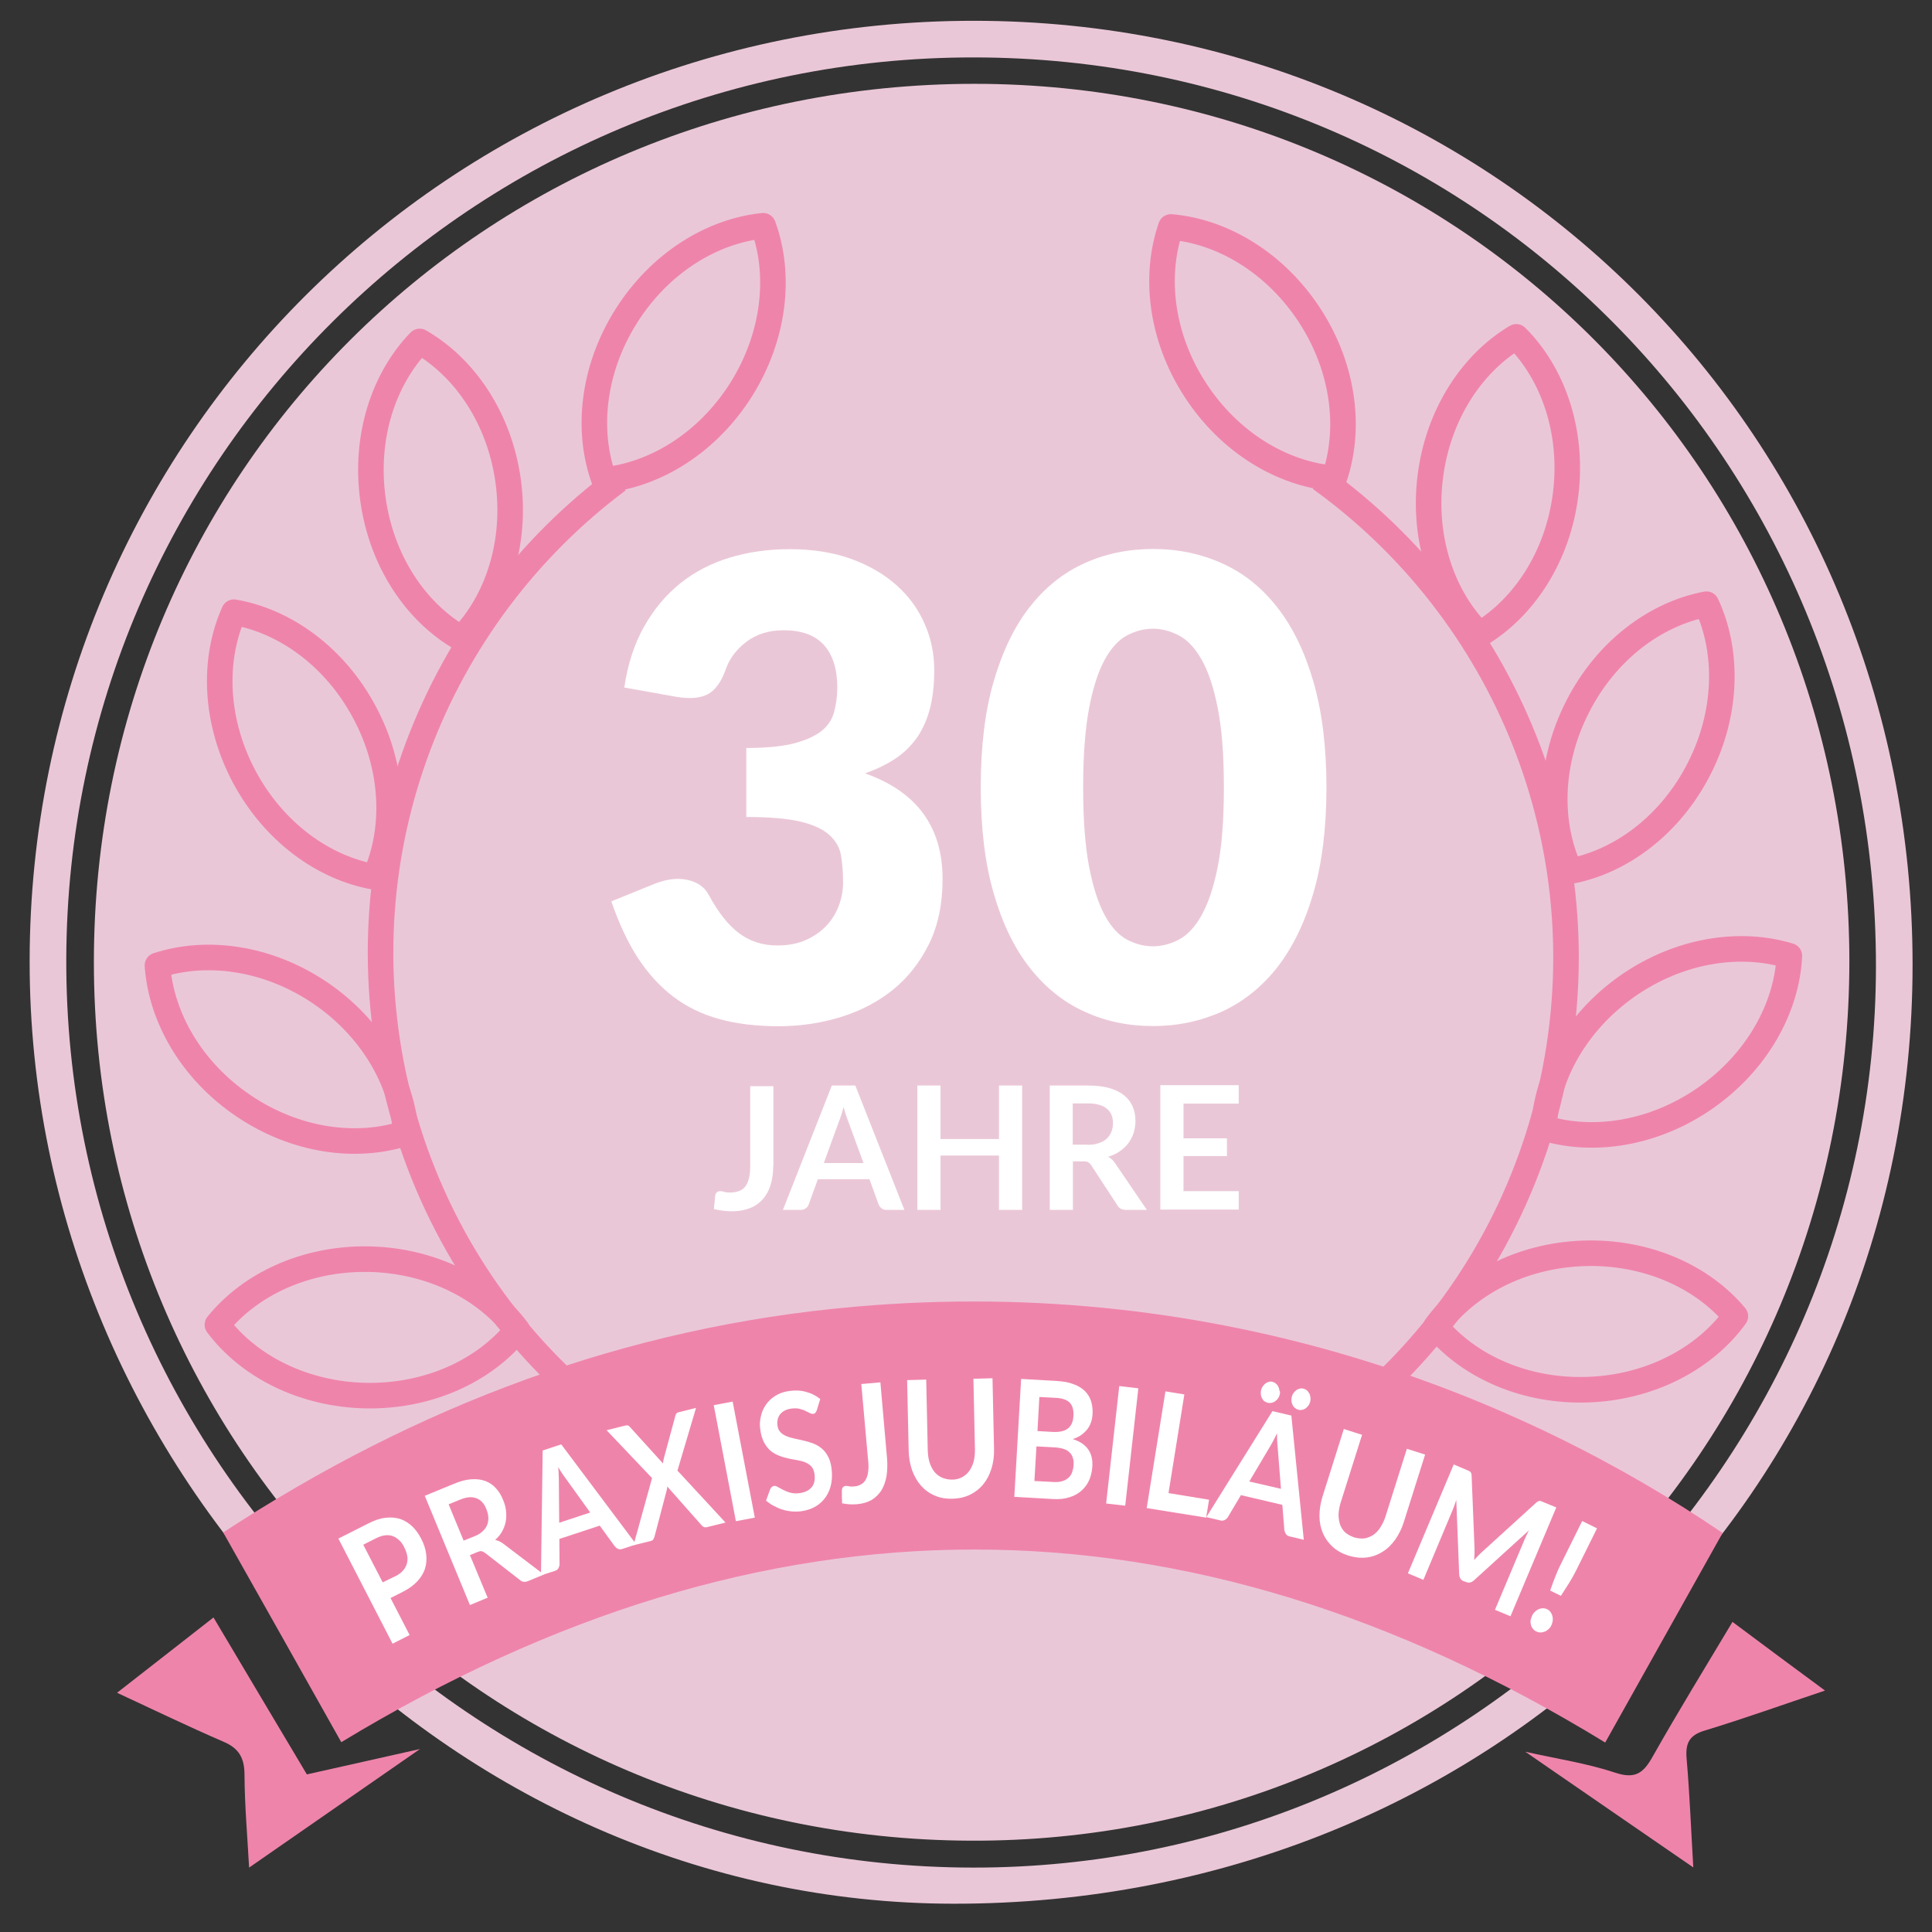 <?xml version="1.0" encoding="utf-8"?>
<!-- Generator: Adobe Illustrator 26.0.0, SVG Export Plug-In . SVG Version: 6.00 Build 0)  -->
<svg version="1.1" id="Ebene_1" xmlns="http://www.w3.org/2000/svg" xmlns:xlink="http://www.w3.org/1999/xlink" x="0px" y="0px"
	 viewBox="0 0 113.39 113.39" style="enable-background:new 0 0 113.39 113.39;" xml:space="preserve">
<rect x="0" y="0" width="113.39" height="113.39" fill="#333333" stroke="none"/>
<style type="text/css">
	.st0{fill:none;}
	.st1{fill:#EAC7D7;}
	.st2{fill:none;stroke:#EF84AB;stroke-width:1.5;stroke-linejoin:round;}
	.st3{fill:#EF84AB;}
	.st4{fill:#FFFFFF;}
</style>
<g>
	<g>
		<path class="st0" d="M57.15,3.37c29.47,0.02,52.98,23.72,52.95,53.38c-0.03,29.08-23.91,52.9-53,52.87
			C27.74,109.57,3.79,85.58,3.89,56.28C3.98,27.03,27.82,3.35,57.15,3.37z M57.18,4.92C28.43,4.93,5.51,27.8,5.51,56.46
			c0,28.49,22.88,51.45,51.42,51.58c28.54,0.14,51.61-22.94,51.61-51.61C108.54,27.81,85.71,4.92,57.18,4.92z"/>
		<path class="st1" d="M57.16,1.22c30.71,0.01,55.1,24.54,55.09,55.41c-0.01,30.97-24.68,55.13-56.28,55.1
			C26.43,111.71,1.71,86.49,1.74,56.4C1.76,25.8,26.46,1.21,57.16,1.22z M57.15,3.37C27.82,3.35,3.98,27.03,3.89,56.28
			c-0.09,29.3,23.85,53.3,53.21,53.33c29.09,0.04,52.97-23.79,53-52.87C110.13,27.09,86.62,3.38,57.15,3.37z"/>
		<path class="st1" d="M57.18,4.92c28.53-0.01,51.36,22.88,51.36,51.5c0,28.67-23.07,51.75-51.61,51.61
			C28.39,107.91,5.5,84.95,5.51,56.46C5.51,27.8,28.43,4.93,57.18,4.92z M61.17,86.25c0.09,0,0.18-0.01,0.28-0.01"/>
	</g>
	<g>
		<path class="st2" d="M36.27,28.18C25.6,36.15,20.04,49.92,23.23,63.73c3.29,14.26,14.95,24.4,28.6,26.46"/>
		<path class="st2" d="M77.49,28.09c10.81,7.78,16.6,21.46,13.66,35.32C88.1,77.73,76.62,88.08,63.02,90.37"/>
		<path class="st3" d="M101.1,89.97c-2.32,4.15-4.61,8.23-6.89,12.3c-24.71-15.12-49.34-15.08-74.18-0.02
			c-2.24-3.98-4.55-8.1-6.93-12.31c11.32-7.42,23.59-12.07,37.09-13.25C71.9,74.79,89.49,82.08,101.1,89.97z"/>
		<path class="st3" d="M12.53,94.93c1.91,3.21,3.7,6.23,5.48,9.21c2.21-0.49,4.31-0.97,6.64-1.49c-3.42,2.37-6.62,4.59-10.03,6.96
			c-0.1-1.83-0.26-3.63-0.27-5.44c0-0.99-0.32-1.56-1.24-1.95c-2.04-0.88-4.04-1.85-6.24-2.87C8.76,97.88,10.58,96.45,12.53,94.93z"
			/>
		<path class="st3" d="M107.11,99.22c-2.48,0.83-4.76,1.65-7.07,2.35c-0.93,0.28-1.13,0.78-1.05,1.67c0.18,2.09,0.26,4.18,0.39,6.36
			c-3.34-2.3-6.53-4.49-9.86-6.79c1.87,0.42,3.62,0.68,5.28,1.23c1.2,0.4,1.67,0,2.21-0.97c1.48-2.62,3.05-5.17,4.67-7.88
			C103.52,96.57,105.27,97.86,107.11,99.22z"/>
		<path class="st2" d="M35.46,28.17c3.03-0.31,6.1-2.21,8.06-5.34c1.95-3.13,2.32-6.72,1.27-9.58c-3.03,0.31-6.1,2.21-8.06,5.34
			C34.77,21.72,34.41,25.31,35.46,28.17z"/>
		<path class="st2" d="M27.08,37.47c2.12-2.19,3.25-5.62,2.74-9.27c-0.51-3.65-2.54-6.64-5.19-8.16c-2.12,2.19-3.25,5.62-2.74,9.27
			C22.4,32.97,24.43,35.95,27.08,37.47z"/>
		<path class="st2" d="M22,51.47c1.25-2.78,1.14-6.39-0.6-9.65c-1.73-3.26-4.66-5.37-7.67-5.89c-1.25,2.79-1.13,6.39,0.6,9.65
			C16.07,48.84,19,50.95,22,51.47z"/>
		<path class="st2" d="M23.82,66.5c-0.21-3.04-2-6.18-5.05-8.24c-3.06-2.06-6.63-2.55-9.53-1.6c0.21,3.04,2,6.18,5.05,8.24
			C17.35,66.97,20.92,67.45,23.82,66.5z"/>
		<path class="st2" d="M30.36,78.06c-1.83-2.44-5.04-4.09-8.73-4.16c-3.69-0.06-6.95,1.47-8.87,3.85c1.83,2.44,5.04,4.09,8.73,4.16
			C25.18,81.97,28.44,80.44,30.36,78.06z"/>
		<path class="st2" d="M78.3,28.08c-3.04-0.26-6.14-2.1-8.15-5.2c-2.01-3.09-2.43-6.68-1.43-9.56c3.04,0.26,6.14,2.11,8.15,5.2
			C78.88,21.61,79.3,25.19,78.3,28.08z"/>
		<path class="st2" d="M86.84,37.23c-2.16-2.15-3.35-5.56-2.9-9.22c0.45-3.66,2.43-6.68,5.05-8.24c2.16,2.15,3.35,5.56,2.9,9.22
			C91.44,32.64,89.46,35.66,86.84,37.23z"/>
		<path class="st2" d="M92.16,51.13c-1.3-2.76-1.25-6.37,0.43-9.65c1.67-3.29,4.56-5.45,7.56-6.02c1.29,2.76,1.25,6.37-0.43,9.66
			C98.05,48.4,95.16,50.56,92.16,51.13z"/>
		<path class="st2" d="M90.61,66.2c0.15-3.05,1.89-6.21,4.91-8.33c3.02-2.11,6.59-2.66,9.5-1.77c-0.15,3.05-1.89,6.21-4.91,8.33
			C97.09,66.54,93.52,67.09,90.61,66.2z"/>
		<path class="st2" d="M84.27,77.87c1.79-2.47,4.97-4.18,8.65-4.31c3.68-0.13,6.98,1.35,8.93,3.69c-1.79,2.47-4.97,4.18-8.65,4.31
			C89.52,81.69,86.23,80.21,84.27,77.87z"/>
	</g>
	<g>
		<g>
			<path class="st0" d="M22.61,96.78c0,0,39.97-25.01,83,8.72"/>
			<path class="st4" d="M21.62,89.41c0.36-0.18,0.69-0.3,1.01-0.33c0.31-0.04,0.6-0.01,0.86,0.07c0.26,0.09,0.49,0.23,0.7,0.43
				c0.21,0.2,0.38,0.44,0.53,0.73c0.16,0.3,0.25,0.59,0.29,0.89s0.02,0.57-0.06,0.84c-0.08,0.27-0.23,0.52-0.44,0.75
				c-0.21,0.23-0.49,0.44-0.84,0.62l-0.75,0.38l1.12,2.17l-1,0.51l-3.18-6.17L21.62,89.41z M23.22,92.5
				c0.18-0.09,0.33-0.2,0.44-0.33c0.11-0.12,0.18-0.26,0.22-0.4c0.04-0.14,0.05-0.3,0.02-0.46c-0.03-0.16-0.09-0.33-0.18-0.51
				c-0.08-0.17-0.18-0.3-0.3-0.41c-0.11-0.11-0.24-0.19-0.38-0.24c-0.14-0.05-0.29-0.06-0.45-0.04c-0.16,0.02-0.33,0.08-0.52,0.17
				l-0.75,0.38l1.14,2.21L23.22,92.5z"/>
			<path class="st4" d="M31.92,92.41l-0.94,0.39c-0.18,0.07-0.34,0.05-0.48-0.08l-2.02-1.57c-0.08-0.06-0.15-0.09-0.21-0.11
				c-0.07-0.01-0.15,0.01-0.25,0.05l-0.44,0.18l1.04,2.5l-1.04,0.43l-2.65-6.41l1.7-0.7c0.38-0.16,0.72-0.25,1.03-0.27
				c0.31-0.02,0.58,0.01,0.82,0.1c0.24,0.09,0.45,0.23,0.62,0.42c0.18,0.19,0.32,0.42,0.43,0.7c0.09,0.21,0.15,0.43,0.17,0.65
				c0.02,0.21,0.02,0.42-0.02,0.62c-0.04,0.2-0.11,0.39-0.21,0.57c-0.1,0.18-0.24,0.35-0.41,0.5c0.08,0.02,0.17,0.04,0.25,0.08
				c0.08,0.04,0.16,0.09,0.24,0.15L31.92,92.41z M27.86,90.16c0.2-0.08,0.35-0.18,0.48-0.3c0.12-0.12,0.21-0.24,0.26-0.38
				c0.05-0.14,0.07-0.29,0.06-0.44c-0.01-0.16-0.05-0.31-0.12-0.48c-0.13-0.33-0.33-0.54-0.59-0.63c-0.26-0.1-0.58-0.07-0.96,0.09
				l-0.66,0.27l0.88,2.13L27.86,90.16z"/>
			<path class="st4" d="M37.34,90.64l-0.82,0.27c-0.09,0.03-0.18,0.03-0.25-0.01c-0.08-0.03-0.14-0.09-0.2-0.16l-0.87-1.2
				l-2.37,0.78l0.01,1.48c0,0.08-0.02,0.15-0.06,0.23c-0.04,0.08-0.11,0.13-0.2,0.16l-0.83,0.27l0.1-7.33l1.09-0.36L37.34,90.64z
				 M34.64,88.77l-1.41-1.96c-0.07-0.09-0.14-0.19-0.22-0.31c-0.08-0.12-0.17-0.25-0.25-0.4c0.02,0.17,0.03,0.32,0.03,0.47
				c0.01,0.15,0.01,0.28,0.01,0.39l0.02,2.41L34.64,88.77z"/>
			<path class="st4" d="M42.58,89.36l-1.09,0.27c-0.08,0.02-0.14,0.01-0.2-0.02c-0.06-0.03-0.1-0.07-0.14-0.12l-1.99-2.25
				c0,0.08-0.01,0.16-0.03,0.22l-0.71,2.7c-0.02,0.06-0.04,0.12-0.07,0.17c-0.03,0.06-0.08,0.09-0.15,0.11l-1.02,0.25l1.09-3.94
				l-2.67-2.81l1.08-0.27c0.08-0.02,0.13-0.02,0.17-0.01c0.04,0.01,0.08,0.05,0.12,0.09l1.94,2.14c0.01-0.08,0.02-0.17,0.04-0.26
				l0.68-2.51c0.01-0.07,0.04-0.12,0.06-0.15c0.03-0.04,0.07-0.06,0.12-0.08l1.04-0.26l-1.09,3.68L42.58,89.36z"/>
			<path class="st4" d="M44.3,89.07l-1.11,0.21l-1.3-6.81L43,82.26L44.3,89.07z"/>
			<path class="st4" d="M47.94,82.76c-0.02,0.07-0.05,0.12-0.09,0.16c-0.03,0.04-0.08,0.06-0.13,0.06c-0.06,0.01-0.12-0.01-0.2-0.05
				c-0.07-0.04-0.16-0.08-0.26-0.13c-0.1-0.05-0.22-0.08-0.35-0.12c-0.13-0.03-0.28-0.03-0.46-0.01c-0.15,0.02-0.29,0.06-0.4,0.12
				c-0.11,0.06-0.2,0.13-0.27,0.22c-0.07,0.09-0.11,0.19-0.14,0.3c-0.02,0.11-0.03,0.23-0.01,0.36c0.02,0.16,0.08,0.29,0.18,0.39
				c0.09,0.1,0.21,0.17,0.35,0.23c0.14,0.06,0.3,0.1,0.47,0.14c0.17,0.04,0.35,0.08,0.54,0.12c0.18,0.04,0.36,0.1,0.54,0.16
				c0.18,0.07,0.34,0.16,0.49,0.28c0.15,0.12,0.28,0.27,0.38,0.46c0.11,0.19,0.18,0.42,0.22,0.71c0.04,0.31,0.04,0.61-0.01,0.89
				c-0.05,0.28-0.15,0.54-0.3,0.77c-0.15,0.23-0.34,0.42-0.58,0.57c-0.24,0.15-0.52,0.25-0.85,0.3c-0.19,0.03-0.38,0.03-0.57,0.02
				c-0.19-0.02-0.38-0.05-0.56-0.11c-0.18-0.05-0.35-0.13-0.52-0.22c-0.17-0.09-0.31-0.19-0.45-0.31l0.24-0.66
				c0.02-0.05,0.05-0.09,0.09-0.13c0.04-0.04,0.08-0.06,0.13-0.07c0.07-0.01,0.15,0.01,0.24,0.07c0.09,0.05,0.2,0.11,0.32,0.17
				c0.12,0.06,0.26,0.12,0.42,0.16c0.16,0.04,0.34,0.05,0.55,0.02c0.32-0.05,0.55-0.17,0.7-0.36s0.2-0.46,0.15-0.78
				c-0.03-0.18-0.09-0.32-0.18-0.42s-0.21-0.18-0.35-0.24c-0.14-0.06-0.3-0.1-0.47-0.13c-0.17-0.03-0.35-0.06-0.53-0.1
				c-0.18-0.04-0.36-0.09-0.54-0.16c-0.18-0.07-0.34-0.16-0.49-0.28c-0.15-0.12-0.28-0.29-0.39-0.49c-0.11-0.2-0.19-0.46-0.23-0.77
				c-0.04-0.25-0.03-0.5,0.03-0.75c0.05-0.25,0.15-0.48,0.29-0.69c0.14-0.21,0.32-0.38,0.55-0.53c0.23-0.15,0.5-0.24,0.81-0.29
				c0.35-0.05,0.69-0.04,1,0.05c0.32,0.08,0.59,0.22,0.84,0.42L47.94,82.76z"/>
			<path class="st4" d="M52.06,85.58c0.03,0.39,0.02,0.74-0.03,1.06c-0.06,0.32-0.16,0.6-0.3,0.83c-0.15,0.23-0.34,0.42-0.57,0.56
				c-0.24,0.14-0.52,0.22-0.84,0.25c-0.15,0.01-0.3,0.02-0.44,0.01c-0.15-0.01-0.3-0.03-0.46-0.06c0-0.13,0-0.26-0.01-0.38
				c0-0.13,0-0.26,0-0.38c0-0.07,0.02-0.13,0.06-0.18c0.04-0.05,0.09-0.07,0.17-0.08c0.05,0,0.11,0,0.19,0.02
				c0.08,0.02,0.18,0.02,0.29,0.01c0.16-0.01,0.3-0.05,0.41-0.12c0.12-0.06,0.21-0.16,0.28-0.28c0.07-0.12,0.12-0.28,0.14-0.46
				c0.03-0.19,0.03-0.41,0-0.67l-0.4-4.48l1.12-0.1L52.06,85.58z"/>
			<path class="st4" d="M55.88,86.84c0.22,0,0.41-0.05,0.58-0.14c0.17-0.09,0.31-0.21,0.42-0.36c0.11-0.15,0.2-0.34,0.26-0.55
				c0.06-0.22,0.08-0.46,0.08-0.72l-0.09-4.15l1.12-0.03l0.09,4.15c0.01,0.41-0.04,0.79-0.15,1.15s-0.27,0.66-0.48,0.92
				c-0.21,0.26-0.47,0.46-0.77,0.61c-0.3,0.15-0.65,0.23-1.04,0.24c-0.39,0.01-0.74-0.05-1.05-0.19c-0.31-0.13-0.58-0.33-0.8-0.58
				c-0.22-0.25-0.39-0.55-0.52-0.9c-0.12-0.35-0.19-0.73-0.2-1.14L53.24,81l1.12-0.03l0.09,4.15c0.01,0.26,0.04,0.5,0.11,0.72
				c0.07,0.21,0.16,0.39,0.28,0.54c0.12,0.15,0.27,0.26,0.44,0.34C55.47,86.8,55.66,86.84,55.88,86.84z"/>
			<path class="st4" d="M62.01,81.05c0.39,0.02,0.73,0.08,1,0.19c0.28,0.1,0.5,0.24,0.67,0.41c0.17,0.17,0.29,0.37,0.36,0.6
				c0.07,0.23,0.1,0.49,0.08,0.77c-0.01,0.16-0.04,0.32-0.09,0.46c-0.05,0.15-0.12,0.28-0.22,0.41c-0.1,0.12-0.21,0.23-0.35,0.33
				c-0.14,0.1-0.31,0.18-0.5,0.24c0.82,0.26,1.2,0.8,1.15,1.61c-0.02,0.29-0.08,0.56-0.19,0.81s-0.27,0.45-0.46,0.62
				c-0.2,0.17-0.43,0.3-0.71,0.38c-0.28,0.09-0.59,0.12-0.94,0.1l-2.28-0.13l0.4-6.92L62.01,81.05z M61.85,86.98
				c0.21,0.01,0.38-0.01,0.53-0.06c0.15-0.05,0.26-0.12,0.35-0.21c0.09-0.09,0.16-0.2,0.2-0.32s0.07-0.26,0.08-0.4
				c0.01-0.15,0-0.29-0.04-0.41c-0.03-0.12-0.09-0.23-0.18-0.32c-0.08-0.09-0.2-0.16-0.33-0.21c-0.14-0.05-0.3-0.08-0.5-0.1
				l-1.13-0.06l-0.12,2.03L61.85,86.98z M61,81.99l-0.11,2l0.89,0.05c0.38,0.02,0.68-0.04,0.88-0.19c0.21-0.15,0.32-0.4,0.34-0.74
				c0.02-0.36-0.05-0.62-0.22-0.79s-0.44-0.26-0.82-0.28L61,81.99z"/>
			<path class="st4" d="M66.04,88.37l-1.12-0.13l0.77-6.89l1.12,0.13L66.04,88.37z"/>
			<path class="st4" d="M70.96,88.02l-0.17,1.05l-3.49-0.56l1.1-6.85l1.11,0.18l-0.93,5.79L70.96,88.02z"/>
			<path class="st4" d="M76.52,90.37l-0.84-0.2c-0.1-0.02-0.17-0.07-0.21-0.14s-0.08-0.15-0.09-0.23l-0.12-1.48l-2.43-0.57
				l-0.76,1.28c-0.04,0.07-0.1,0.12-0.17,0.17c-0.08,0.04-0.16,0.06-0.25,0.04l-0.85-0.2l3.88-6.22l1.11,0.26L76.52,90.37z
				 M75.18,87.38l-0.19-2.41c-0.01-0.11-0.02-0.23-0.03-0.38c-0.01-0.15-0.01-0.3-0.01-0.47c-0.07,0.15-0.14,0.29-0.21,0.42
				c-0.07,0.13-0.13,0.24-0.19,0.34l-1.23,2.07L75.18,87.38z M75.11,81.84c-0.02,0.08-0.05,0.16-0.1,0.23s-0.1,0.12-0.17,0.17
				c-0.06,0.04-0.13,0.08-0.21,0.09c-0.07,0.02-0.15,0.01-0.23,0c-0.07-0.02-0.13-0.05-0.19-0.09s-0.1-0.1-0.14-0.17
				c-0.04-0.07-0.06-0.14-0.07-0.22s-0.01-0.16,0.01-0.25c0.02-0.08,0.05-0.16,0.1-0.23s0.1-0.13,0.16-0.17
				c0.06-0.05,0.13-0.08,0.2-0.1c0.07-0.02,0.14-0.02,0.21,0c0.08,0.02,0.14,0.05,0.2,0.1c0.06,0.05,0.11,0.11,0.14,0.18
				c0.04,0.07,0.06,0.15,0.07,0.23C75.14,81.67,75.13,81.76,75.11,81.84z M76.9,82.25c-0.02,0.08-0.05,0.16-0.1,0.23
				c-0.05,0.07-0.1,0.12-0.16,0.17c-0.06,0.04-0.13,0.08-0.21,0.09c-0.07,0.02-0.15,0.02-0.22,0c-0.08-0.02-0.14-0.05-0.2-0.1
				c-0.06-0.05-0.11-0.1-0.14-0.17c-0.04-0.07-0.06-0.14-0.07-0.22c-0.01-0.08-0.01-0.16,0.01-0.25c0.02-0.08,0.05-0.16,0.1-0.23
				c0.05-0.07,0.1-0.13,0.16-0.17c0.06-0.05,0.13-0.08,0.21-0.1c0.07-0.02,0.15-0.02,0.22,0c0.07,0.02,0.14,0.05,0.2,0.1
				c0.06,0.05,0.1,0.11,0.14,0.18s0.06,0.15,0.07,0.23C76.92,82.09,76.92,82.17,76.9,82.25z"/>
			<path class="st4" d="M79.48,90.23c0.21,0.06,0.41,0.08,0.59,0.06c0.19-0.03,0.36-0.1,0.52-0.2c0.16-0.11,0.3-0.25,0.42-0.44
				s0.23-0.4,0.31-0.66l1.25-3.96l1.07,0.34l-1.25,3.96c-0.12,0.39-0.3,0.74-0.51,1.04c-0.22,0.3-0.46,0.54-0.75,0.71
				c-0.28,0.18-0.59,0.29-0.93,0.33c-0.34,0.04-0.69,0-1.06-0.11c-0.37-0.12-0.68-0.29-0.93-0.52c-0.25-0.23-0.44-0.5-0.57-0.8
				c-0.13-0.31-0.2-0.64-0.2-1.01c0-0.37,0.06-0.75,0.18-1.14l1.25-3.96l1.07,0.34l-1.25,3.96c-0.08,0.25-0.12,0.49-0.13,0.71
				c0,0.22,0.03,0.42,0.09,0.6c0.07,0.18,0.17,0.34,0.31,0.47C79.1,90.06,79.27,90.16,79.48,90.23z"/>
			<path class="st4" d="M91.34,88.47l-2.69,6.39l-0.91-0.38l1.74-4.13c0.07-0.16,0.15-0.34,0.25-0.53l-3.21,2.92
				c-0.15,0.14-0.31,0.18-0.47,0.11L85.9,92.8c-0.17-0.07-0.25-0.21-0.26-0.41l-0.17-4.36c-0.03,0.1-0.07,0.2-0.1,0.3
				c-0.03,0.1-0.07,0.18-0.1,0.26l-1.73,4.13l-0.91-0.38l2.69-6.39l0.78,0.33c0.04,0.02,0.08,0.04,0.12,0.05
				c0.03,0.02,0.06,0.04,0.08,0.06c0.02,0.02,0.04,0.05,0.05,0.09c0.01,0.04,0.02,0.08,0.02,0.13l0.17,4.25c0,0.11,0,0.23,0,0.34
				c-0.01,0.12-0.01,0.24-0.02,0.36c0.08-0.09,0.16-0.18,0.25-0.27c0.08-0.08,0.16-0.17,0.25-0.24l3.13-2.85
				c0.04-0.04,0.08-0.06,0.11-0.08c0.04-0.02,0.07-0.03,0.1-0.03c0.03,0,0.06,0,0.1,0.02c0.03,0.01,0.08,0.03,0.12,0.05L91.34,88.47
				z"/>
			<path class="st4" d="M89.92,94.82c0.04-0.09,0.1-0.17,0.17-0.23c0.07-0.07,0.14-0.11,0.22-0.15c0.08-0.03,0.16-0.05,0.25-0.05
				c0.09,0,0.17,0.02,0.25,0.06c0.08,0.04,0.14,0.09,0.19,0.16c0.05,0.07,0.09,0.15,0.11,0.23c0.02,0.08,0.03,0.17,0.02,0.27
				s-0.04,0.19-0.08,0.28c-0.04,0.09-0.1,0.17-0.17,0.23c-0.07,0.06-0.14,0.11-0.22,0.14c-0.08,0.03-0.16,0.05-0.25,0.05
				c-0.09,0-0.17-0.02-0.25-0.06c-0.08-0.04-0.14-0.09-0.2-0.16c-0.05-0.07-0.09-0.14-0.11-0.23c-0.02-0.08-0.03-0.17-0.02-0.26
				C89.85,95.01,89.88,94.92,89.92,94.82z M93.73,89.7l-1.22,2.46c-0.13,0.26-0.27,0.51-0.42,0.75c-0.15,0.24-0.31,0.49-0.48,0.75
				l-0.63-0.31c0.1-0.3,0.21-0.58,0.31-0.84s0.22-0.52,0.35-0.78l1.22-2.46L93.73,89.7z"/>
		</g>
		<g>
			<rect x="41.25" y="63.51" class="st0" width="32.37" height="23.9"/>
			<path class="st4" d="M45.38,68.42c0,0.41-0.05,0.78-0.15,1.11c-0.1,0.33-0.25,0.61-0.45,0.84c-0.2,0.23-0.45,0.41-0.75,0.53
				c-0.3,0.12-0.65,0.19-1.04,0.19c-0.18,0-0.36-0.01-0.54-0.03c-0.17-0.02-0.36-0.06-0.55-0.1c0.01-0.13,0.02-0.27,0.04-0.4
				c0.01-0.13,0.02-0.27,0.04-0.4c0.01-0.07,0.04-0.13,0.09-0.18c0.05-0.05,0.12-0.07,0.21-0.07c0.06,0,0.13,0.01,0.22,0.04
				s0.21,0.04,0.35,0.04c0.19,0,0.36-0.03,0.51-0.08c0.15-0.06,0.27-0.14,0.37-0.26c0.1-0.12,0.17-0.28,0.22-0.47
				c0.05-0.19,0.08-0.43,0.08-0.7v-4.73h1.36V68.42z"/>
			<path class="st4" d="M53.08,71.01h-1.05c-0.12,0-0.21-0.03-0.29-0.09c-0.07-0.06-0.13-0.13-0.17-0.22l-0.54-1.49H48l-0.54,1.49
				c-0.03,0.08-0.08,0.15-0.16,0.21c-0.08,0.06-0.17,0.1-0.29,0.1h-1.06l2.87-7.3h1.38L53.08,71.01z M50.68,68.26l-0.89-2.43
				c-0.04-0.11-0.09-0.24-0.14-0.38c-0.05-0.15-0.09-0.31-0.14-0.48c-0.04,0.17-0.09,0.33-0.14,0.48c-0.05,0.15-0.09,0.28-0.14,0.39
				l-0.88,2.42H50.68z"/>
			<path class="st4" d="M59.99,63.71v7.3h-1.36v-3.19H55.2v3.19h-1.36v-7.3h1.36v3.14h3.43v-3.14H59.99z"/>
			<path class="st4" d="M67.31,71.01h-1.23c-0.23,0-0.4-0.09-0.5-0.27l-1.53-2.34c-0.06-0.09-0.12-0.15-0.19-0.19
				c-0.07-0.04-0.17-0.05-0.31-0.05h-0.58v2.85h-1.36v-7.3h2.23c0.49,0,0.92,0.05,1.27,0.15c0.35,0.1,0.65,0.25,0.87,0.43
				c0.23,0.19,0.39,0.41,0.5,0.66c0.11,0.26,0.16,0.54,0.16,0.85c0,0.25-0.04,0.48-0.11,0.7c-0.07,0.22-0.18,0.42-0.31,0.6
				c-0.14,0.18-0.3,0.33-0.5,0.47s-0.43,0.24-0.68,0.32c0.09,0.05,0.17,0.11,0.24,0.18c0.07,0.07,0.14,0.15,0.2,0.25L67.31,71.01z
				 M63.82,67.19c0.26,0,0.48-0.03,0.67-0.1c0.19-0.06,0.35-0.15,0.47-0.27c0.12-0.11,0.21-0.25,0.27-0.4
				c0.06-0.15,0.09-0.32,0.09-0.51c0-0.37-0.12-0.65-0.37-0.85c-0.24-0.2-0.62-0.3-1.12-0.3h-0.87v2.42H63.82z"/>
			<path class="st4" d="M69.46,64.79v2.02h2.55v1.04h-2.55v2.06h3.24v1.08h-4.6v-7.3h4.6v1.08H69.46z"/>
		</g>
		<g>
			<rect x="32.04" y="31.74" class="st0" width="49.51" height="28.5"/>
			<path class="st4" d="M36.64,40.35c0.2-1.37,0.59-2.56,1.16-3.57c0.57-1.02,1.28-1.86,2.12-2.54c0.85-0.68,1.81-1.18,2.9-1.51
				c1.09-0.33,2.26-0.5,3.52-0.5c1.35,0,2.56,0.19,3.61,0.57c1.05,0.38,1.94,0.9,2.67,1.55s1.28,1.41,1.65,2.27
				c0.38,0.86,0.56,1.76,0.56,2.72c0,0.86-0.09,1.63-0.26,2.28c-0.18,0.66-0.44,1.23-0.78,1.71c-0.35,0.48-0.77,0.89-1.28,1.22
				c-0.51,0.33-1.09,0.61-1.74,0.84c3.03,1.07,4.55,3.13,4.55,6.2c0,1.45-0.26,2.72-0.79,3.8c-0.53,1.08-1.23,1.97-2.11,2.69
				c-0.88,0.71-1.91,1.25-3.07,1.61c-1.17,0.36-2.38,0.54-3.65,0.54c-1.3,0-2.46-0.14-3.48-0.42c-1.02-0.28-1.92-0.72-2.71-1.32
				c-0.79-0.6-1.48-1.36-2.08-2.28c-0.6-0.93-1.11-2.03-1.55-3.31l2.59-1.05c0.68-0.26,1.3-0.33,1.88-0.21
				c0.58,0.13,0.99,0.41,1.24,0.87c0.56,1.04,1.16,1.8,1.8,2.27c0.63,0.47,1.38,0.71,2.23,0.71c0.65,0,1.22-0.11,1.7-0.33
				c0.48-0.22,0.88-0.5,1.2-0.85c0.32-0.34,0.56-0.74,0.72-1.18c0.16-0.44,0.24-0.88,0.24-1.33c0-0.59-0.04-1.12-0.12-1.59
				c-0.08-0.47-0.31-0.87-0.69-1.21s-0.94-0.6-1.7-0.78c-0.76-0.18-1.81-0.27-3.17-0.27V43.9c1.14,0,2.06-0.09,2.76-0.26
				c0.7-0.18,1.24-0.42,1.63-0.72s0.64-0.68,0.76-1.12c0.12-0.44,0.19-0.92,0.19-1.45c0-1.08-0.26-1.91-0.78-2.49
				c-0.52-0.58-1.31-0.87-2.38-0.87c-0.86,0-1.59,0.23-2.19,0.69c-0.6,0.46-1.01,1.02-1.23,1.7c-0.26,0.69-0.61,1.15-1.03,1.37
				s-1.03,0.28-1.82,0.15L36.64,40.35z"/>
			<path class="st4" d="M77.85,46.21c0,2.39-0.26,4.47-0.77,6.22c-0.51,1.75-1.23,3.21-2.13,4.36c-0.91,1.15-1.99,2.01-3.23,2.58
				c-1.25,0.56-2.6,0.85-4.05,0.85c-1.45,0-2.8-0.28-4.03-0.85c-1.23-0.56-2.3-1.42-3.21-2.58c-0.9-1.15-1.61-2.61-2.11-4.36
				c-0.51-1.75-0.76-3.83-0.76-6.22s0.25-4.47,0.76-6.22c0.51-1.75,1.21-3.21,2.11-4.36c0.9-1.15,1.97-2.01,3.21-2.57
				c1.23-0.56,2.58-0.84,4.03-0.84c1.46,0,2.8,0.28,4.05,0.84c1.25,0.56,2.32,1.41,3.23,2.57c0.91,1.15,1.62,2.61,2.13,4.36
				C77.59,41.75,77.85,43.82,77.85,46.21z M71.83,46.21c0-1.89-0.12-3.44-0.36-4.65c-0.24-1.21-0.55-2.16-0.95-2.85
				c-0.39-0.69-0.84-1.16-1.34-1.42c-0.5-0.26-1.01-0.39-1.52-0.39s-1.02,0.13-1.51,0.39c-0.49,0.26-0.93,0.73-1.31,1.42
				c-0.38,0.69-0.69,1.64-0.92,2.85c-0.23,1.21-0.35,2.76-0.35,4.65c0,1.91,0.12,3.46,0.35,4.66c0.23,1.2,0.54,2.15,0.92,2.85
				c0.38,0.7,0.82,1.17,1.31,1.43c0.5,0.26,1,0.39,1.51,0.39s1.02-0.13,1.52-0.39s0.95-0.73,1.34-1.43c0.39-0.7,0.71-1.64,0.95-2.85
				C71.71,49.67,71.83,48.12,71.83,46.21z"/>
		</g>
	</g>
</g>
<g>
</g>
<g>
</g>
<g>
</g>
<g>
</g>
<g>
</g>
<g>
</g>
</svg>
